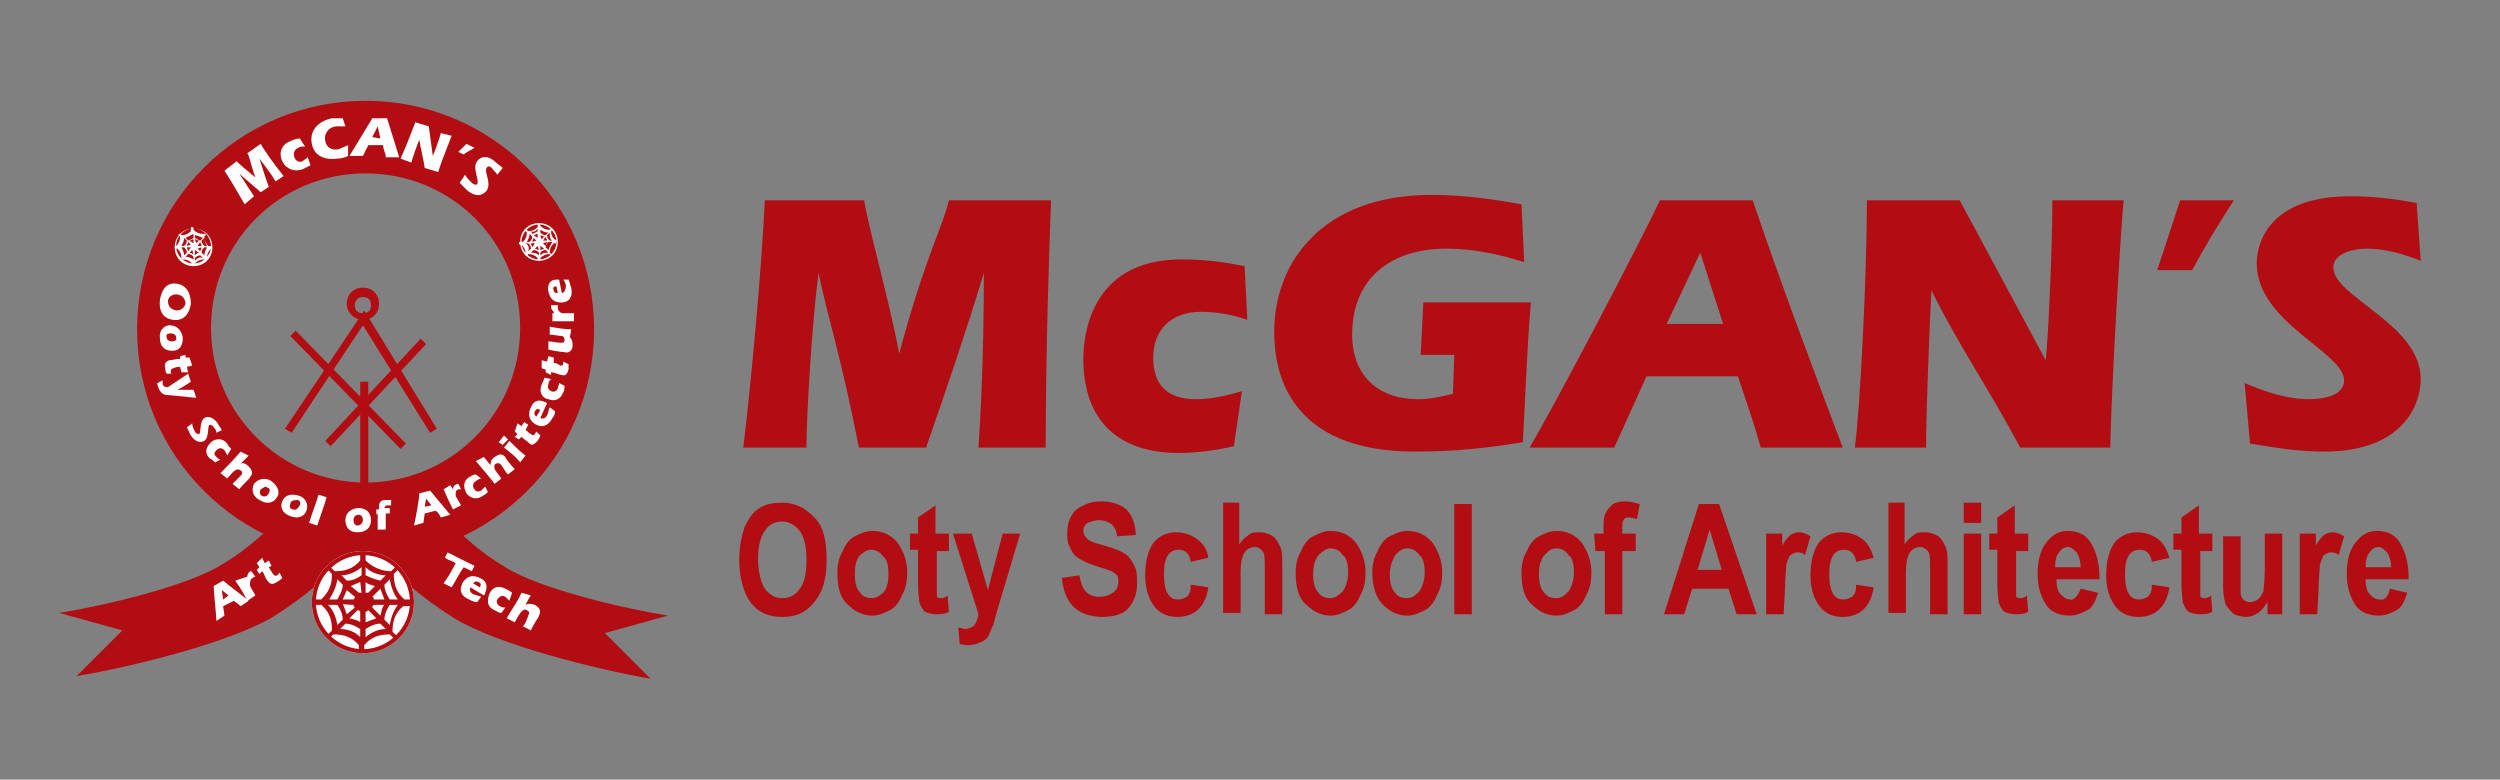 <?xml version="1.0" encoding="utf-8"?>
<!-- Generator: Adobe Illustrator 27.3.1, SVG Export Plug-In . SVG Version: 6.00 Build 0)  -->
<svg version="1.1" id="Layer_1" xmlns="http://www.w3.org/2000/svg" xmlns:xlink="http://www.w3.org/1999/xlink" x="0px" y="0px"
	 width="186px" height="58px" viewBox="0 0 186 58" style="enable-background:new 0 0 186 58;" xml:space="preserve">
<rect x="0" y="0" width="186" height="58" fill="#808080" stroke="none"/>
<style type="text/css">
	.st0{fill:#B20D12;}
	.st1{fill:#FFFFFF;}
</style>
<path class="st0" d="M55.3,33.3c0.6-4.9,1.4-13.8,1.6-18.4h7.4c0.2,1.6,1.9,7.6,2.6,11.4l0,0c2-7.4,3.2-9.3,3.7-11.4h7.6
	c-0.1,2.6-0.4,10.8-0.4,18.4h-5c0.1-1.6,0.4-6.2,0.4-13l0,0c-1.3,4.3-2.8,8.7-4.3,13h-5c-1.3-6.7-2.4-10-3-13l0,0
	C60.4,24.1,60,31,60,33.3H55.3z"/>
<path class="st0" d="M92.8,23.8c-1.1-0.4-2.3-0.6-3.5-0.6c-2.1,0-3.5,1.3-3.5,3.4s1.1,3.1,3.2,3.1c1.2,0,2.4-0.3,3.4-0.6l-0.6,4.1
	c-1.3,0.3-2.7,0.5-4.1,0.5c-4.5,0-7.1-2.4-7.1-7c0-1.5,0.4-7.4,7.3-7.4c1.8,0,3.2,0.2,4.7,0.5L92.8,23.8z"/>
<path class="st0" d="M108.2,26.4h-2.5l0.2-3.9h8c-0.3,3.5-0.4,6.9-0.6,10.4c-2.4,0.4-5,0.7-8,0.7c-9.5,0-10.5-6-10.5-8.9
	c0-5.2,3.6-10.2,11.7-10.2c2.3,0,4.5,0.3,6.7,0.7l0.2,4.3c-1.9-0.6-3.8-1-5.8-1c-4,0-7,2.1-7,6.4c0,3,1.9,4.8,4.9,4.8
	c0.9,0,1.8-0.2,2.6-0.4L108.2,26.4z"/>
<path class="st0" d="M122.5,28l-2.4,5.3h-6.3c1.9-3.2,8.2-15.2,9.7-18.4h6.9c2.1,6.2,4.4,12.3,6.7,18.4h-6.1
	c-0.5-1.8-1.1-3.5-1.7-5.3H122.5z M128.2,24.1l-1.7-5.3l-2.5,5.3C124.1,24.1,128.2,24.1,128.2,24.1z"/>
<path class="st0" d="M152.2,26.8L152.2,26.8c0.2-1.7,0.5-8.7,0.5-11.9h5.3c-0.2,1.9-0.9,13.6-1,18.4h-6.7c-2.1-4-4.7-7.8-6.6-11.7
	l0,0c-0.1,1.7-0.4,8.9-0.4,11.7h-5.3c0.4-2.9,0.9-13.1,0.9-18.4h6.9L152.2,26.8z"/>
<path class="st0" d="M162.2,14.9h4c-1.1,1.7-2.2,3.5-3.1,5.2h-2.6L162.2,14.9z"/>
<path class="st0" d="M180.1,19.4c-1.3-0.5-2.6-0.9-4-0.9c-0.9,0-2.5,0.3-2.5,1.4c0,2.2,6.5,4.2,6.5,8.3c0,1.9-1.3,5.4-7.2,5.4
	c-1.9,0-3.7-0.3-5.5-0.6l-0.4-4.5c1.4,0.6,3.1,1.2,4.8,1.2c0.9,0,2.6-0.2,2.6-1.4c0-2.1-6.5-4.3-6.5-8.7c0-1.3,0.7-5,7-5
	c1.7,0,3.3,0.2,4.9,0.5L180.1,19.4z"/>
<path class="st0" d="M55,41.6c0-1,0.2-1.8,0.4-2.4c0.3-0.6,0.6-1.1,1.1-1.4c0.5-0.3,1-0.4,1.7-0.4c1,0,1.7,0.4,2.4,1.1
	s0.9,1.8,0.9,3.2s-0.3,2.4-1,3.2c-0.6,0.7-1.3,1-2.3,1s-1.7-0.3-2.3-1C55.3,44.1,55,43,55,41.6z M56.4,41.6c0,0.9,0.2,1.7,0.5,2.2
	c0.4,0.5,0.8,0.7,1.3,0.7s1-0.2,1.3-0.7c0.4-0.5,0.5-1.2,0.5-2.2s-0.2-1.7-0.5-2.1c-0.3-0.4-0.8-0.7-1.3-0.7s-1,0.2-1.3,0.7
	C56.6,39.9,56.4,40.6,56.4,41.6z"/>
<path class="st0" d="M62.3,42.6c0-0.6,0.1-1.1,0.4-1.6c0.2-0.5,0.5-0.9,0.9-1.1s0.8-0.4,1.3-0.4c0.8,0,1.4,0.3,1.9,0.9
	c0.4,0.6,0.7,1.3,0.7,2.2c0,0.6-0.1,1.2-0.4,1.7c-0.2,0.5-0.5,0.9-0.9,1.1c-0.4,0.2-0.8,0.4-1.3,0.4c-0.7,0-1.3-0.3-1.8-0.8
	C62.5,44.5,62.3,43.7,62.3,42.6z M63.6,42.7c0,0.6,0.1,1.1,0.4,1.4c0.2,0.3,0.5,0.4,0.9,0.4c0.3,0,0.6-0.2,0.9-0.5
	c0.2-0.3,0.3-0.7,0.3-1.3s-0.1-1.1-0.4-1.3c-0.2-0.3-0.5-0.5-0.9-0.5c-0.3,0-0.6,0.2-0.9,0.5C63.7,41.7,63.6,42.1,63.6,42.7z"/>
<path class="st0" d="M70.6,39.7V41h-0.9v2.4c0,0.5,0,0.8,0,0.9c0,0.2,0.2,0.2,0.3,0.2c0.1,0,0.3,0,0.5-0.2l0.1,1.2
	c-0.3,0.2-0.6,0.2-1,0.2c-0.3,0-0.6-0.1-0.8-0.2c-0.2-0.2-0.3-0.4-0.4-0.7c0-0.2-0.1-0.6-0.1-1.3v-2.6h-0.6v-1.2h0.6v-1.2l1.3-0.9
	v2.1H70.6L70.6,39.7z"/>
<path class="st0" d="M70.9,39.7h1.4l1.2,4.2l1.1-4.2h1.3l-1.7,5.7l-0.3,1.1c-0.2,0.4-0.3,0.7-0.4,0.9c-0.2,0.2-0.3,0.3-0.6,0.4
	c-0.2,0.1-0.5,0.2-0.8,0.2c-0.2,0-0.5,0-0.7-0.1l-0.1-1.2c0.2,0,0.4,0.1,0.5,0.1c0.2,0,0.4-0.1,0.6-0.2c0.2-0.2,0.3-0.4,0.4-0.9
	L70.9,39.7z"/>
<path class="st0" d="M79,43l1.3-0.2c0.2,1.1,0.6,1.6,1.5,1.6c0.4,0,0.7-0.1,1-0.3s0.4-0.5,0.4-0.8c0-0.2,0-0.4-0.1-0.5
	s-0.2-0.2-0.4-0.3c-0.2-0.1-0.6-0.2-1.2-0.4s-1-0.4-1.3-0.6c-0.3-0.2-0.5-0.5-0.6-0.8c-0.2-0.3-0.2-0.7-0.2-1.1
	c0-0.4,0.1-0.9,0.3-1.2c0.2-0.4,0.5-0.6,0.9-0.8s0.8-0.3,1.3-0.3c0.8,0,1.4,0.2,1.9,0.6c0.4,0.4,0.7,1.1,0.7,1.9l-1.4,0.1
	c0-0.4-0.2-0.7-0.4-0.9c-0.3-0.2-0.6-0.3-0.9-0.3s-0.6,0.1-0.9,0.2c-0.2,0.2-0.3,0.3-0.3,0.6c0,0.2,0.1,0.4,0.3,0.6
	c0.2,0.2,0.6,0.3,1.3,0.5c0.7,0.2,1.2,0.4,1.5,0.6c0.3,0.2,0.5,0.5,0.7,0.9s0.2,0.8,0.2,1.3c0,0.7-0.2,1.3-0.6,1.8s-1.1,0.7-2.1,0.7
	C80.1,45.8,79.2,44.9,79,43z"/>
<path class="st0" d="M89.9,41.5l-1.3,0.3c-0.1-0.6-0.4-0.9-0.9-0.9c-0.3,0-0.6,0.1-0.8,0.4c-0.2,0.3-0.3,0.7-0.3,1.4
	s0.1,1.2,0.3,1.5c0.2,0.3,0.4,0.4,0.8,0.4c0.2,0,0.4-0.1,0.6-0.2c0.2-0.2,0.3-0.4,0.3-0.9l1.3,0.2c-0.2,1.4-1,2.2-2.3,2.2
	c-0.8,0-1.4-0.3-1.8-0.9c-0.4-0.6-0.6-1.3-0.6-2.2c0-1,0.2-1.8,0.6-2.4c0.4-0.5,1-0.8,1.7-0.8c0.6,0,1.1,0.2,1.4,0.4
	C89.5,40.4,89.8,40.8,89.9,41.5z"/>
<path class="st0" d="M92.2,37.5v3c0.2-0.3,0.4-0.5,0.7-0.7c0.2-0.2,0.5-0.2,0.8-0.2c0.4,0,0.7,0.1,1,0.3s0.4,0.5,0.6,0.9
	c0.1,0.3,0.1,0.7,0.1,1.4v3.5h-1.3v-3.2c0-0.7,0-1.2-0.1-1.4s-0.4-0.4-0.6-0.4c-0.3,0-0.6,0.1-0.8,0.4c-0.2,0.3-0.3,0.8-0.3,1.5v3
	h-1.3v-8.2h1.2V37.5z"/>
<path class="st0" d="M96.4,42.6c0-0.6,0.1-1.1,0.4-1.6c0.2-0.5,0.5-0.9,0.9-1.1c0.4-0.2,0.8-0.4,1.3-0.4c0.8,0,1.4,0.3,1.9,0.9
	c0.4,0.6,0.7,1.3,0.7,2.2c0,0.6-0.1,1.2-0.4,1.7c-0.2,0.5-0.5,0.9-0.9,1.1c-0.4,0.2-0.8,0.4-1.3,0.4c-0.7,0-1.3-0.3-1.8-0.8
	C96.6,44.5,96.4,43.7,96.4,42.6z M97.7,42.7c0,0.6,0.1,1.1,0.4,1.4c0.2,0.3,0.5,0.4,0.9,0.4c0.3,0,0.6-0.2,0.9-0.5
	c0.2-0.3,0.4-0.8,0.4-1.4c0-0.6-0.1-1.1-0.4-1.3c-0.2-0.3-0.5-0.5-0.9-0.5c-0.3,0-0.6,0.2-0.9,0.5C97.8,41.7,97.7,42.1,97.7,42.7z"
	/>
<path class="st0" d="M102.1,42.6c0-0.6,0.1-1.1,0.4-1.6c0.2-0.5,0.5-0.9,0.9-1.1c0.4-0.2,0.8-0.4,1.3-0.4c0.8,0,1.4,0.3,1.9,0.9
	c0.4,0.6,0.7,1.3,0.7,2.2c0,0.6-0.1,1.2-0.4,1.7c-0.2,0.5-0.5,0.9-0.9,1.1c-0.4,0.2-0.8,0.4-1.3,0.4c-0.7,0-1.3-0.3-1.8-0.8
	C102.4,44.5,102.1,43.7,102.1,42.6z M103.4,42.7c0,0.6,0.1,1.1,0.4,1.4c0.2,0.3,0.5,0.4,0.9,0.4s0.6-0.2,0.9-0.5
	c0.2-0.3,0.4-0.8,0.4-1.4c0-0.6-0.1-1.1-0.4-1.3c-0.2-0.3-0.5-0.5-0.9-0.5s-0.6,0.2-0.9,0.5C103.6,41.7,103.4,42.1,103.4,42.7z"/>
<path class="st0" d="M108.2,45.7v-8.2h1.3v8.2H108.2z"/>
<path class="st0" d="M113.2,42.6c0-0.6,0.1-1.1,0.4-1.6c0.2-0.5,0.5-0.9,0.9-1.1c0.4-0.2,0.8-0.4,1.3-0.4c0.8,0,1.4,0.3,1.9,0.9
	c0.4,0.6,0.7,1.3,0.7,2.2c0,0.6-0.1,1.2-0.4,1.7c-0.2,0.5-0.5,0.9-0.9,1.1c-0.4,0.2-0.8,0.4-1.3,0.4c-0.7,0-1.3-0.3-1.8-0.8
	C113.4,44.5,113.2,43.7,113.2,42.6z M114.5,42.7c0,0.6,0.1,1.1,0.4,1.4c0.2,0.3,0.5,0.4,0.9,0.4s0.6-0.2,0.9-0.5
	c0.2-0.3,0.4-0.8,0.4-1.4c0-0.6-0.1-1.1-0.4-1.3c-0.2-0.3-0.5-0.5-0.9-0.5s-0.6,0.2-0.9,0.5C114.6,41.7,114.5,42.1,114.5,42.7z"/>
<path class="st0" d="M118.6,39.7h0.7v-0.4c0-0.5,0-0.9,0.2-1.2c0.1-0.2,0.3-0.4,0.5-0.6c0.2-0.1,0.5-0.2,0.9-0.2s0.7,0.1,1.1,0.2
	l-0.2,1.1c-0.2,0-0.4-0.1-0.6-0.1s-0.3,0-0.4,0.2c-0.1,0.1-0.1,0.3-0.1,0.6v0.4h1V41h-1v4.7h-1.3V41h-0.7L118.6,39.7L118.6,39.7z"/>
<path class="st0" d="M130.7,45.7h-1.5l-0.6-1.9h-2.7l-0.6,1.9h-1.5l2.6-8.2h1.5L130.7,45.7z M128.1,42.4l-0.9-3l-0.9,3H128.1z"/>
<path class="st0" d="M132.7,45.7h-1.3v-6h1.2v0.9c0.2-0.4,0.4-0.6,0.6-0.8c0.2-0.1,0.4-0.2,0.6-0.2c0.3,0,0.6,0.1,0.9,0.3l-0.4,1.4
	c-0.2-0.2-0.4-0.2-0.6-0.2c-0.2,0-0.3,0.1-0.5,0.2c-0.1,0.1-0.2,0.4-0.3,0.7c0,0.4-0.1,1-0.1,1.9L132.7,45.7L132.7,45.7z"/>
<path class="st0" d="M139.4,41.5l-1.3,0.3c-0.1-0.6-0.4-0.9-0.9-0.9c-0.3,0-0.6,0.1-0.8,0.4c-0.2,0.3-0.3,0.7-0.3,1.4
	s0.1,1.2,0.3,1.5s0.4,0.4,0.8,0.4c0.2,0,0.4-0.1,0.6-0.2c0.2-0.2,0.3-0.4,0.3-0.9l1.3,0.2c-0.2,1.4-1,2.2-2.3,2.2
	c-0.8,0-1.4-0.3-1.8-0.9c-0.4-0.6-0.6-1.3-0.6-2.2c0-1,0.2-1.8,0.6-2.4c0.4-0.5,1-0.8,1.7-0.8c0.6,0,1.1,0.2,1.4,0.4
	C138.9,40.3,139.2,40.8,139.4,41.5z"/>
<path class="st0" d="M141.7,37.5v3c0.2-0.3,0.4-0.5,0.7-0.7c0.2-0.2,0.5-0.2,0.8-0.2c0.4,0,0.7,0.1,1,0.3s0.4,0.5,0.6,0.9
	c0.1,0.3,0.1,0.7,0.1,1.4v3.5h-1.3v-3.2c0-0.7,0-1.2-0.1-1.4s-0.4-0.4-0.6-0.4c-0.3,0-0.6,0.1-0.8,0.4c-0.2,0.3-0.3,0.8-0.3,1.5v3
	h-1.3v-8.2h1.2V37.5z"/>
<path class="st0" d="M146.1,38.9v-1.5h1.3v1.5H146.1z M146.1,45.7v-6h1.3v6H146.1z"/>
<path class="st0" d="M150.9,39.7V41h-0.9v2.4c0,0.5,0,0.8,0,0.9c0,0.2,0.2,0.2,0.3,0.2s0.3,0,0.5-0.2l0.1,1.2
	c-0.3,0.2-0.6,0.2-1,0.2c-0.3,0-0.6-0.1-0.8-0.2c-0.2-0.2-0.3-0.4-0.4-0.7c0-0.2-0.1-0.6-0.1-1.3v-2.6h-0.6v-1.2h0.6v-1.2l1.3-0.9
	v2.1H150.9L150.9,39.7z"/>
<path class="st0" d="M154.8,43.8l1.3,0.3c-0.2,0.6-0.4,1.1-0.8,1.3s-0.8,0.4-1.3,0.4c-0.7,0-1.3-0.2-1.7-0.7
	c-0.4-0.6-0.7-1.3-0.7-2.4c0-1,0.2-1.8,0.7-2.4c0.4-0.5,0.9-0.8,1.5-0.8c0.7,0,1.3,0.2,1.7,0.8s0.7,1.5,0.7,2.6v0.2h-3.2
	c0,0.5,0.1,0.9,0.3,1.1c0.2,0.2,0.4,0.4,0.7,0.4C154.2,44.7,154.6,44.4,154.8,43.8z M154.8,42.2c0-0.4-0.1-0.8-0.3-1.1
	c-0.2-0.2-0.4-0.4-0.6-0.4c-0.3,0-0.5,0.1-0.7,0.4c-0.2,0.2-0.3,0.6-0.3,1.1H154.8z"/>
<path class="st0" d="M161.4,41.5l-1.3,0.3c-0.1-0.6-0.4-0.9-0.9-0.9c-0.3,0-0.6,0.1-0.8,0.4c-0.2,0.3-0.3,0.7-0.3,1.4
	s0.1,1.2,0.3,1.5s0.4,0.4,0.8,0.4c0.2,0,0.4-0.1,0.6-0.2c0.2-0.2,0.3-0.4,0.3-0.9l1.3,0.2c-0.2,1.4-1,2.2-2.3,2.2
	c-0.8,0-1.4-0.3-1.8-0.9c-0.4-0.6-0.6-1.3-0.6-2.2c0-1,0.2-1.8,0.6-2.4c0.4-0.5,1-0.8,1.7-0.8c0.6,0,1.1,0.2,1.4,0.4
	C160.9,40.3,161.2,40.8,161.4,41.5z"/>
<path class="st0" d="M164.6,39.7V41h-0.9v2.4c0,0.5,0,0.8,0,0.9c0,0.2,0.2,0.2,0.3,0.2s0.3,0,0.5-0.2l0.1,1.2
	c-0.3,0.2-0.6,0.2-1,0.2c-0.3,0-0.6-0.1-0.8-0.2c-0.2-0.2-0.3-0.4-0.4-0.7c0-0.2-0.1-0.6-0.1-1.3v-2.6h-0.6v-1.2h0.6v-1.2l1.3-0.9
	v2.1H164.6L164.6,39.7z"/>
<path class="st0" d="M168.7,45.7v-0.9c-0.2,0.3-0.4,0.6-0.7,0.8s-0.6,0.3-0.9,0.3c-0.3,0-0.6-0.1-0.9-0.2c-0.2-0.2-0.4-0.4-0.6-0.7
	c-0.1-0.3-0.2-0.8-0.2-1.3v-3.8h1.3v2.7c0,0.8,0,1.3,0,1.5s0.1,0.4,0.2,0.5c0.1,0.1,0.3,0.2,0.5,0.2s0.4-0.1,0.6-0.2
	c0.2-0.2,0.3-0.4,0.4-0.6c0-0.2,0.1-0.8,0.1-1.6v-2.7h1.3v6C169.9,45.7,168.7,45.7,168.7,45.7z"/>
<path class="st0" d="M172.4,45.7h-1.3v-6h1.2v0.9c0.2-0.4,0.4-0.6,0.6-0.8c0.2-0.1,0.4-0.2,0.6-0.2c0.3,0,0.6,0.1,0.9,0.3l-0.4,1.4
	c-0.2-0.2-0.4-0.2-0.6-0.2c-0.2,0-0.3,0.1-0.5,0.2c-0.1,0.1-0.2,0.4-0.3,0.7c0,0.4-0.1,1-0.1,1.9L172.4,45.7L172.4,45.7z"/>
<path class="st0" d="M177.8,43.8l1.3,0.3c-0.2,0.6-0.4,1.1-0.8,1.3s-0.8,0.4-1.3,0.4c-0.7,0-1.3-0.2-1.7-0.7
	c-0.4-0.6-0.7-1.3-0.7-2.4c0-1,0.2-1.8,0.7-2.4c0.4-0.5,0.9-0.8,1.5-0.8c0.7,0,1.3,0.2,1.7,0.8s0.7,1.5,0.7,2.6v0.2h-3.2
	c0,0.5,0.1,0.9,0.3,1.1c0.2,0.2,0.4,0.4,0.7,0.4C177.4,44.7,177.7,44.4,177.8,43.8z M177.9,42.2c0-0.4-0.1-0.8-0.3-1.1
	c-0.2-0.2-0.4-0.4-0.6-0.4c-0.3,0-0.5,0.1-0.7,0.4c-0.2,0.2-0.3,0.6-0.3,1.1H177.9z"/>
<g>
	<rect x="26.8" y="28.4" class="st0" width="0.6" height="9.7"/>
	<polygon class="st0" points="24.6,33.2 24.2,32.8 31.3,25.2 31.7,25.6 	"/>
	<polygon class="st0" points="29.8,33.4 21.6,25 22,24.6 30.2,33 	"/>
	<path class="st0" d="M27,23.8c-0.6,0-1.2-0.5-1.2-1.2s0.5-1.2,1.2-1.2s1.2,0.5,1.2,1.2S27.7,23.8,27,23.8z M27,22.1
		c-0.3,0-0.6,0.2-0.6,0.6s0.2,0.6,0.6,0.6c0.4,0,0.6-0.2,0.6-0.6S27.4,22.1,27,22.1z"/>
	<polygon class="st0" points="21.7,32.2 21.2,31.9 27.1,23.1 32.5,31.9 32,32.2 27,24.2 	"/>
</g>
<path class="st0" d="M5.7,50.3l3.4-3.4l-4.7-1.3c3.2-0.5,9.6-2,12.1-3.6c1.9-1.1,3.5-2.6,4.9-4.1l5.1,2.7c-1.7,2-3.8,3.8-6.2,5.3
	C17.1,47.8,9.9,49.6,5.7,50.3z"/>
<path class="st0" d="M48.4,50.5L45,47.1l4.7-1.3c-3.2-0.5-9.6-2-12.1-3.6c-1.9-1.1-3.5-2.6-4.9-4.1l-5.1,2.6c1.7,2,3.8,3.8,6.2,5.3
	C37.1,48,44.4,49.8,48.4,50.5z"/>
<path class="st0" d="M27.2,7.5c-9.4,0-17,7.6-17,17s7.6,17,17,17s17-7.6,17-17S36.6,7.5,27.2,7.5z M27.2,35.9
	c-6.3,0-11.5-5.1-11.5-11.5s5.1-11.5,11.5-11.5S38.7,18,38.7,24.4S33.5,35.9,27.2,35.9z"/>
<g>
	<path class="st1" d="M18.2,15.2c-0.4-0.7-1.1-1.9-1.5-2.5l0.9-0.7c0.2,0.2,0.9,0.8,1.4,1.2l0,0c-0.4-1.1-0.4-1.5-0.6-1.8l1-0.7
		c0.2,0.4,0.9,1.4,1.7,2.4l-0.6,0.4c-0.1-0.2-0.5-0.8-1.2-1.7l0,0c0.2,0.6,0.4,1.3,0.7,2.1l-0.6,0.4c-0.8-0.7-1.3-1.1-1.6-1.4l0,0
		c0.3,0.5,0.9,1.4,1.1,1.7L18.2,15.2z"/>
	<path class="st1" d="M22.7,10.9c-0.2,0-0.4,0-0.5,0.1c-0.3,0.1-0.4,0.4-0.3,0.7c0.1,0.3,0.4,0.4,0.6,0.3c0.1-0.1,0.3-0.2,0.4-0.3
		l0.2,0.6c-0.2,0.1-0.4,0.2-0.6,0.3c-0.6,0.2-1.2,0-1.5-0.6c-0.1-0.2-0.4-1.1,0.6-1.5c0.2-0.1,0.5-0.2,0.7-0.2L22.7,10.9z"/>
	<path class="st1" d="M25.9,11.6c-0.2,0.1-0.5,0.2-0.8,0.2c-0.6,0.1-1.7,0-1.9-1.1c-0.2-1,0.5-1.7,1.5-1.9c0.2,0,0.5,0,0.8,0
		l0.2,0.6c-0.2,0-0.4,0-0.7,0c-0.7,0.1-0.9,0.7-0.8,1.1c0.1,0.5,0.5,0.7,1,0.6c0.2-0.1,0.5-0.2,0.7-0.3
		C25.9,10.8,25.9,11.6,25.9,11.6z"/>
	<path class="st1" d="M27.4,10.8L27,11.6h-1c0.3-0.5,1.4-2.3,1.7-2.8h1.1c0.3,1,0.6,1.9,0.9,2.9h-1c0-0.3-0.2-0.6-0.2-0.9H27.4z
		 M28.3,10.3l-0.2-0.9l-0.4,0.8L28.3,10.3z"/>
	<path class="st1" d="M32.2,11.6L32.2,11.6c0.1-0.2,0.5-1.3,0.6-1.7l0.8,0.2c-0.1,0.3-0.8,2-1,2.7l-1-0.3c-0.1-0.7-0.3-1.4-0.4-2.1
		l0,0c-0.1,0.2-0.5,1.3-0.6,1.7l-0.8-0.3c0.2-0.4,0.8-1.9,1.1-2.7l1,0.3L32.2,11.6z"/>
	<path class="st1" d="M34.7,10.7l0.6,0.3c-0.3,0.2-0.6,0.3-0.8,0.5l-0.4-0.2L34.7,10.7z"/>
	<path class="st1" d="M37,13c-0.1-0.2-0.3-0.3-0.4-0.5c-0.1-0.1-0.3-0.2-0.4,0c-0.2,0.3,0.4,1.1,0,1.7c-0.2,0.2-0.6,0.6-1.4,0
		c-0.2-0.2-0.4-0.4-0.6-0.6l0.4-0.6c0.1,0.2,0.3,0.4,0.5,0.6c0.1,0.1,0.3,0.2,0.4,0.1c0.2-0.3-0.4-1.2,0-1.7c0.1-0.2,0.6-0.6,1.3,0
		c0.2,0.2,0.4,0.3,0.6,0.5L37,13z"/>
</g>
<g>
	<path class="st1" d="M12.9,23.8c-0.8-0.1-1.1-0.7-1-1.5c0.1-0.6,0.4-1.3,1.2-1.2c0.9,0.1,1.1,0.9,1.1,1.5
		C14.1,23.3,13.7,23.9,12.9,23.8z M13.1,21.9c-0.3,0-0.6,0.2-0.6,0.5c0,0.4,0.2,0.6,0.6,0.7c0.4,0,0.6-0.2,0.7-0.5
		C13.8,22.2,13.5,21.9,13.1,21.9z"/>
	<path class="st1" d="M12.8,26.1c-0.6,0-0.9-0.4-0.9-0.9c-0.1-0.8,0.5-1,0.7-1c0.6,0,0.9,0.4,1,0.9C13.6,25.7,13.4,26.1,12.8,26.1z
		 M12.7,24.8c-0.2,0-0.4,0.1-0.3,0.3c0,0.2,0.2,0.3,0.4,0.3s0.4-0.1,0.3-0.3C13.1,24.9,12.9,24.8,12.7,24.8z"/>
	<path class="st1" d="M13.4,27.3c-0.2,0-0.3,0-0.5,0.1c-0.1,0-0.2,0.1-0.2,0.2s0,0.2,0.1,0.2h-0.4c-0.1-0.1-0.1-0.3-0.1-0.4
		c-0.1-0.3,0-0.5,0.3-0.6c0.2,0,0.5-0.1,0.8-0.1v-0.2l0.4-0.1v0.2h0.3l0.2,0.6l-0.4,0.1l0.1,0.4l-0.5,0L13.4,27.3z"/>
	<path class="st1" d="M14,27.8l0.2,0.6c-0.3,0.2-0.6,0.4-1,0.6l0,0c0.4,0,0.8,0,1.2,0l0.2,0.6l-2-0.2c-0.4,0-0.6-0.1-0.8-0.5
		c0-0.1-0.1-0.2-0.1-0.4l0.4-0.2c0,0.1,0,0.2,0,0.3c0.1,0.2,0.2,0.2,0.4,0.2L14,27.8z"/>
	<path class="st1" d="M16.1,32.2c0-0.2-0.1-0.3-0.2-0.4c0-0.1-0.2-0.2-0.3-0.2c-0.2,0.1,0,0.9-0.4,1.2c-0.2,0.1-0.6,0.2-1-0.4
		c-0.1-0.2-0.2-0.4-0.3-0.6l0.4-0.3c0,0.2,0.1,0.4,0.2,0.6c0,0.1,0.2,0.2,0.3,0.2c0.2-0.1,0-0.9,0.4-1.2c0.1-0.1,0.6-0.2,1,0.4
		c0.1,0.2,0.2,0.3,0.3,0.5L16.1,32.2z"/>
	<path class="st1" d="M16.9,33.9c0-0.1-0.1-0.2-0.2-0.4c-0.2-0.2-0.4-0.2-0.6,0s-0.2,0.3,0,0.5c0.1,0.1,0.2,0.2,0.3,0.2L16,34.4
		c-0.1-0.1-0.2-0.2-0.4-0.3c-0.4-0.4-0.3-0.8,0.1-1.2c0.1-0.1,0.7-0.5,1.2,0.1c0.1,0.2,0.2,0.3,0.3,0.4L16.9,33.9z"/>
	<path class="st1" d="M18.5,33.9c-0.1,0.1-0.4,0.4-0.6,0.6l0,0c0.2-0.1,0.4,0,0.6,0.2s0.4,0.5,0.1,0.8c0,0.1-0.5,0.5-0.8,0.9
		L17.3,36c0.2-0.2,0.4-0.4,0.6-0.6c0.1-0.1,0.2-0.3,0-0.4c-0.1-0.1-0.3-0.1-0.4,0c-0.2,0.1-0.4,0.4-0.6,0.6l-0.5-0.4
		c0.3-0.3,1-1,1.5-1.6L18.5,33.9z"/>
	<path class="st1" d="M20.6,37c-0.3,0.5-0.8,0.5-1.3,0.2c-0.7-0.4-0.5-1-0.4-1.2c0.3-0.4,0.9-0.5,1.3-0.2
		C20.6,36.1,20.9,36.6,20.6,37z M19.4,36.4c-0.1,0.2-0.1,0.4,0.1,0.5s0.4,0,0.5-0.2c0.1-0.2,0.1-0.4-0.1-0.4
		C19.8,36.1,19.6,36.3,19.4,36.4z"/>
	<path class="st1" d="M22.8,38c-0.2,0.5-0.7,0.6-1.2,0.4c-0.8-0.3-0.7-0.9-0.6-1.1c0.2-0.5,0.7-0.6,1.3-0.4C22.6,37,23,37.4,22.8,38
		z M21.6,37.5c-0.1,0.2,0,0.4,0.2,0.4c0.2,0.1,0.4-0.1,0.5-0.3c0.1-0.2,0-0.4-0.2-0.4C21.8,37.2,21.6,37.3,21.6,37.5z"/>
	<path class="st1" d="M24.3,37c-0.1,0.4-0.5,1.5-0.7,2.1L23,38.9c0.2-0.7,0.5-1.4,0.7-2.1L24.3,37z"/>
	<path class="st1" d="M27.6,38.7c0,0.6-0.4,0.9-1,0.9c-0.8,0-0.9-0.6-0.9-0.9c0-0.6,0.5-0.9,1-0.9S27.6,38.1,27.6,38.7z M26.3,38.7
		c0,0.2,0.1,0.4,0.3,0.4s0.4-0.2,0.4-0.4s-0.1-0.4-0.3-0.4C26.4,38.3,26.3,38.5,26.3,38.7z"/>
	<path class="st1" d="M28,38.3v-0.4h0.2v-0.2c0-0.3,0.1-0.5,0.5-0.5c0.2,0,0.3,0,0.4,0v0.4c-0.1,0-0.2,0-0.3,0
		c-0.1,0-0.2,0.1-0.2,0.2H29v0.4h-0.3c0,0.4,0,0.8,0,1.2h-0.6c0-0.4,0-0.8,0-1.2L28,38.3z"/>
	<path class="st1" d="M31.6,38.2l-0.1,0.7l-0.7,0.2c0.1-0.4,0.4-2,0.4-2.4l0.8-0.2c0.5,0.6,1,1.2,1.5,1.8l-0.7,0.2
		c-0.1-0.2-0.2-0.4-0.4-0.5L31.6,38.2z M32.1,37.6l-0.4-0.5l-0.1,0.6L32.1,37.6z"/>
	<path class="st1" d="M33.7,36.4L33.7,36.4c0-0.2,0.1-0.3,0.3-0.4h0.1l0.2,0.4c0,0-0.1,0-0.2,0c-0.2,0.1-0.2,0.2-0.2,0.4
		s0.2,0.4,0.4,0.8l-0.6,0.3c-0.2-0.4-0.4-0.8-0.7-1.5l0.5-0.3L33.7,36.4z"/>
	<path class="st1" d="M35.8,35.6c-0.1,0-0.3,0.1-0.4,0.2c-0.2,0.1-0.3,0.4-0.1,0.6c0.1,0.2,0.3,0.2,0.5,0.1c0.1-0.1,0.2-0.2,0.3-0.3
		l0.2,0.4c-0.1,0.1-0.2,0.2-0.4,0.3c-0.4,0.3-0.9,0.2-1.2-0.2c-0.1-0.2-0.4-0.8,0.2-1.2c0.2-0.1,0.3-0.2,0.5-0.2L35.8,35.6z"/>
	<path class="st1" d="M36,34c0.1,0.1,0.3,0.4,0.5,0.6l0,0c0-0.2,0-0.4,0.3-0.6s0.5-0.3,0.8,0c0,0.1,0.4,0.6,0.7,0.9l-0.5,0.4
		c-0.2-0.2-0.3-0.4-0.5-0.7c-0.1-0.1-0.2-0.2-0.4-0.1s-0.1,0.3-0.1,0.4c0.1,0.2,0.3,0.4,0.5,0.7L36.8,36c-0.2-0.3-0.9-1.1-1.4-1.7
		L36,34z"/>
	<path class="st1" d="M37.4,33.1l-0.3-0.2l0.4-0.5l0.3,0.3L37.4,33.1z M38.7,34.4c-0.3-0.4-0.7-0.7-1.2-1.1l0.4-0.5
		c0.4,0.4,0.8,0.8,1.2,1.1L38.7,34.4z"/>
	<path class="st1" d="M39.1,32c0.2,0.1,0.2,0.2,0.4,0.3c0.1,0.1,0.2,0.1,0.3,0c0-0.1,0.1-0.1,0.1-0.2l0.3,0.3c0,0.1-0.1,0.2-0.2,0.4
		c-0.2,0.2-0.4,0.4-0.6,0.2c-0.2-0.2-0.4-0.3-0.6-0.5l-0.2,0.2l-0.3-0.2l0.2-0.2l-0.2-0.2l0.2-0.6l0.3,0.2l0.2-0.3l0.3,0.2L39.1,32z
		"/>
	<path class="st1" d="M40.2,31.1c0.2,0.1,0.4,0,0.5-0.2s0.1-0.4,0.2-0.6l0.4,0.3c0,0.2-0.1,0.4-0.2,0.5c-0.2,0.4-0.6,0.8-1.2,0.5
		c-0.2-0.1-0.8-0.5-0.4-1.3c0.2-0.5,0.6-0.6,1-0.4c0.1,0,0.2,0.1,0.2,0.1L40.2,31.1z M40.2,30.5c-0.2-0.1-0.3-0.1-0.4,0.1
		c-0.1,0.2,0,0.3,0.1,0.4L40.2,30.5z"/>
	<path class="st1" d="M41,28.2c-0.1,0.1-0.2,0.2-0.2,0.4c-0.1,0.2,0,0.4,0.2,0.5s0.4,0,0.5-0.2c0-0.1,0.1-0.3,0.1-0.4l0.4,0.2
		c0,0.2,0,0.3-0.1,0.5c-0.2,0.5-0.6,0.7-1.1,0.5c-0.2,0-0.8-0.3-0.5-1.1c0.1-0.2,0.2-0.4,0.2-0.5L41,28.2z"/>
	<path class="st1" d="M41.2,27c0.2,0,0.3,0.1,0.5,0.2c0.1,0,0.2,0,0.2-0.1s0-0.2,0-0.2l0.4,0.2c0,0.2,0,0.3,0,0.4
		c-0.1,0.3-0.2,0.5-0.5,0.4c-0.2,0-0.5-0.2-0.8-0.2v0.2l-0.4-0.2v-0.2l-0.3-0.1v-0.6l0.4,0.1l0.1-0.4l0.4,0.1L41.2,27z"/>
	<path class="st1" d="M42.4,25.1L42.4,25.1c0.2,0.2,0.2,0.4,0.2,0.6c0,0.4-0.3,0.6-0.6,0.5c-0.1,0-0.9-0.1-1.2-0.2v-0.6
		c0.3,0,0.6,0.1,0.9,0.1c0.2,0,0.3,0,0.3-0.2S41.9,25,41.8,25c-0.2,0-0.6-0.1-0.9-0.1v-0.6c0.5,0.1,1.1,0.2,1.6,0.2L42.4,25.1
		L42.4,25.1z"/>
	<path class="st1" d="M41.2,23.2L41.2,23.2C41.1,23.1,41,23,41,22.8v-0.1h0.5c0,0,0,0.1,0,0.2c0,0.2,0.1,0.3,0.3,0.4
		c0.2,0,0.4,0,0.9,0v0.6c-0.4,0-0.9,0-1.6,0v-0.6h0.1V23.2z"/>
	<path class="st1" d="M41.8,21.8c0.2,0,0.3-0.3,0.3-0.5s-0.1-0.4-0.2-0.5h0.4c0.1,0.2,0.1,0.4,0.2,0.6c0.1,0.5,0,1-0.6,1.1
		c-0.2,0-0.9,0.1-1.1-0.8c-0.1-0.5,0.1-0.9,0.6-0.9c0.1,0,0.2,0,0.2,0L41.8,21.8z M41.4,21.3c-0.2,0-0.3,0.1-0.2,0.3
		c0,0.2,0.2,0.2,0.3,0.2L41.4,21.3z"/>
</g>
<g>
	<path class="st1" d="M16.6,45.1l0.1,0.7l-0.6,0.4c0-0.4-0.2-2.1-0.2-2.6l0.7-0.4c0.6,0.5,1.3,1,1.9,1.5l-0.6,0.4
		c-0.2-0.2-0.4-0.3-0.5-0.4L16.6,45.1z M17,44.3l-0.5-0.4l0.1,0.7L17,44.3z"/>
	<path class="st1" d="M18.4,42.9L18.4,42.9c0-0.2,0.1-0.3,0.2-0.4h0.1l0.3,0.4c0,0-0.1,0-0.2,0.1c-0.2,0.1-0.2,0.3-0.2,0.5
		s0.2,0.4,0.4,0.8l-0.6,0.4c-0.2-0.4-0.4-0.8-0.9-1.5L18.4,42.9L18.4,42.9z"/>
	<path class="st1" d="M20,42.2c0.1,0.2,0.2,0.3,0.3,0.5c0.1,0.1,0.2,0.2,0.3,0.1c0.1,0,0.1-0.1,0.2-0.2L21,43
		c-0.1,0.1-0.2,0.2-0.4,0.3c-0.3,0.2-0.5,0.2-0.7-0.1c-0.2-0.2-0.2-0.5-0.4-0.7l-0.2,0.2l-0.2-0.3l0.2-0.2l-0.2-0.3l0.4-0.4l0.2,0.4
		l0.3-0.2l0.2,0.4L20,42.2z"/>
</g>
<g>
	<path class="st1" d="M35.3,42.1l-0.2,0.4c0,0-0.4-0.2-0.6-0.3c-0.3,0.4-0.7,1.2-0.9,1.5L33,43.4c0.3-0.4,0.6-0.9,0.9-1.5
		c-0.3-0.2-0.5-0.2-0.8-0.4l0.2-0.4L35.3,42.1z"/>
	<path class="st1" d="M35,43.7c-0.1,0.2,0,0.4,0.2,0.5s0.4,0.1,0.6,0.2l-0.3,0.4c-0.2,0-0.4-0.1-0.6-0.2c-0.5-0.2-0.8-0.6-0.5-1.2
		c0.1-0.2,0.5-0.8,1.3-0.4c0.5,0.2,0.6,0.6,0.4,1.1c0,0,0,0.1-0.1,0.2L35,43.7z M35.7,43.7c0.1-0.2,0.1-0.3-0.1-0.4
		c-0.2-0.1-0.3,0-0.4,0.1L35.7,43.7z"/>
	<path class="st1" d="M37.9,44.7c-0.1-0.1-0.2-0.2-0.3-0.3c-0.2-0.1-0.4-0.1-0.6,0.2c-0.1,0.2,0,0.4,0.2,0.5
		c0.1,0.1,0.3,0.1,0.4,0.1l-0.3,0.4c-0.2,0-0.3-0.1-0.5-0.2c-0.5-0.2-0.6-0.6-0.4-1.2c0.1-0.2,0.4-0.8,1.2-0.4
		c0.2,0.1,0.4,0.2,0.5,0.3L37.9,44.7z"/>
	<path class="st1" d="M39.5,44.3c-0.1,0.1-0.3,0.5-0.4,0.7l0,0c0.2-0.1,0.4-0.1,0.7,0c0.3,0.2,0.5,0.4,0.3,0.8
		c0,0.1-0.4,0.6-0.6,1.1l-0.6-0.3c0.2-0.2,0.3-0.5,0.4-0.8c0.1-0.2,0.1-0.3-0.1-0.4c-0.2-0.1-0.3,0-0.4,0.1
		c-0.1,0.1-0.3,0.4-0.5,0.8L37.7,46c0.2-0.4,0.8-1.2,1.1-1.9L39.5,44.3z"/>
</g>
<circle class="st1" cx="27" cy="44.8" r="3.8"/>
<g>
	<g>
		<path class="st0" d="M30.5,44.6h-0.4c-0.6-0.5-0.8-1.1-0.8-1.9l0.3-0.3c0.1-0.1,0.1-0.2,0-0.2c-0.1-0.1-0.2-0.1-0.2,0l-0.3,0.3
			c-0.7,0-1.4-0.3-1.9-0.8v-0.4c0-0.1-0.1-0.2-0.2-0.2c-0.1,0-0.2,0.1-0.2,0.2v0.4c-0.5,0.6-1.1,0.8-1.9,0.8l-0.3-0.3
			c-0.1-0.1-0.2-0.1-0.2,0c-0.1,0.1-0.1,0.2,0,0.2l0.3,0.3c0,0.8-0.2,1.3-0.8,1.9h-0.4c-0.1,0-0.2,0.1-0.2,0.2s0.1,0.2,0.2,0.2h0.4
			c0.6,0.5,0.8,1.1,0.8,1.9l-0.3,0.3c-0.1,0.1-0.1,0.2,0,0.2c0.1,0.1,0.2,0.1,0.2,0l0.2-0.2c0.8,0,1.4,0.2,1.9,0.8v0.4
			c0,0.1,0.1,0.2,0.2,0.2c0.1,0,0.2-0.1,0.2-0.2V48c0.5-0.6,1.1-0.8,1.9-0.8l0.2,0.2c0.1,0.1,0.2,0.1,0.2,0c0.1-0.1,0.1-0.2,0-0.2
			L29.2,47c0-0.8,0.2-1.4,0.8-1.9h0.4c0.1,0,0.2-0.1,0.2-0.2S30.7,44.6,30.5,44.6z M29.6,44.6H29c-0.2-0.3-0.4-0.7-0.4-1.1l0.4-0.4
			C29.1,43.7,29.3,44.2,29.6,44.6z M27.4,44.1L27.4,44.1c-0.1,0-0.1,0-0.2,0v-0.8c0.2,0.2,0.4,0.2,0.7,0.3L27.4,44.1z M26.9,44.1
			c-0.1,0-0.1,0-0.2,0l-0.6-0.5c0.2-0.1,0.5-0.2,0.7-0.3L26.9,44.1L26.9,44.1z M26.4,44.4c0,0.1,0,0.1-0.1,0.2h-0.8
			c0.1-0.2,0.2-0.5,0.3-0.7L26.4,44.4z M26.3,45c0,0.1,0,0.1,0.1,0.2l-0.6,0.5c-0.1-0.3-0.2-0.5-0.3-0.8C25.5,45,26.3,45,26.3,45z
			 M26.6,45.4c0.1,0,0.1,0,0.2,0.1v0.8c-0.2-0.2-0.5-0.2-0.8-0.3L26.6,45.4z M27.2,45.5c0.1,0,0.1,0,0.2-0.1L28,46
			c-0.3,0.1-0.5,0.2-0.8,0.3C27.2,46.3,27.2,45.5,27.2,45.5z M27.7,45.2c0-0.1,0-0.1,0.1-0.2h0.8c-0.2,0.2-0.2,0.5-0.3,0.8
			L27.7,45.2z M27.8,44.6c0-0.1,0-0.2-0.1-0.2l0.6-0.6c0.1,0.3,0.2,0.5,0.3,0.8H27.8z M28.7,42.8l-0.4,0.4c-0.4-0.1-0.7-0.2-1.1-0.4
			v-0.6C27.6,42.6,28.2,42.8,28.7,42.8z M26.9,42.2v0.6c-0.3,0.2-0.6,0.4-1.1,0.4l-0.4-0.4C25.9,42.8,26.4,42.6,26.9,42.2z
			 M25.1,43.1l0.4,0.4c0,0.4-0.2,0.7-0.4,1.1h-0.6C24.8,44.1,25,43.7,25.1,43.1z M24.4,45h0.7c0.2,0.3,0.4,0.7,0.4,1.1l-0.4,0.4
			C25,45.9,24.8,45.4,24.4,45z M25.3,46.8l0.4-0.4c0.4,0,0.8,0.2,1.1,0.4v0.6C26.4,47,25.9,46.8,25.3,46.8z M27.2,47.4v-0.6
			c0.3-0.2,0.7-0.4,1.1-0.4l0.4,0.4C28.2,46.8,27.7,47,27.2,47.4z M29,46.5l-0.4-0.4c0-0.4,0.2-0.8,0.4-1.1h0.6
			C29.3,45.4,29.1,45.9,29,46.5z"/>
		<path class="st0" d="M27,48.6c-2.1,0-3.8-1.7-3.8-3.8S24.9,41,27,41s3.8,1.7,3.8,3.8S29.1,48.6,27,48.6z M27,41.3
			c-1.9,0-3.5,1.6-3.5,3.5s1.6,3.5,3.5,3.5c1.9,0,3.5-1.6,3.5-3.5S29,41.3,27,41.3z"/>
	</g>
</g>
<g>
	<g>
		<g>
			<path class="st1" d="M41.4,17.9L41.4,17.9c-0.3-0.2-0.4-0.4-0.4-0.7l0.1-0.1V17H41l-0.1,0.1c-0.3,0-0.5-0.1-0.7-0.3v-0.1
				c0,0,0-0.1-0.1-0.1s-0.1,0-0.1,0.1v0.2c-0.2,0.2-0.4,0.3-0.7,0.3l-0.1-0.1h-0.1v0.1l0.1,0.1c0,0.3-0.1,0.5-0.3,0.7h-0.2
				c0,0-0.1,0-0.1,0.1c0,0,0,0.1,0.1,0.1h0.1c0.2,0.2,0.3,0.4,0.3,0.7l0,0V19h0.1l0.1-0.1c0.3,0,0.5,0.1,0.7,0.3v0.1
				c0,0,0,0.1,0.1,0.1s0.1,0,0.1-0.1v-0.1c0.2-0.2,0.4-0.3,0.7-0.3l0.1,0.1H41v-0.1l-0.1-0.1c0-0.3,0.1-0.5,0.3-0.7h0.1
				C41.4,18.1,41.4,18.1,41.4,17.9C41.5,18,41.5,17.9,41.4,17.9z M41.1,17.9h-0.2c-0.1-0.1-0.2-0.2-0.2-0.4l0.2-0.2
				C40.9,17.6,40.9,17.8,41.1,17.9z M40.3,17.8C40.2,17.8,40.2,17.8,40.3,17.8C40.2,17.8,40.2,17.7,40.3,17.8l-0.1-0.3
				c0.1,0,0.2,0.1,0.3,0.1L40.3,17.8z M40,17.7L40,17.7l-0.3-0.2c0.1,0,0.2-0.1,0.3-0.1C40,17.5,40,17.7,40,17.7z M39.9,17.9
				L39.9,17.9L39.6,18c0-0.1,0.1-0.2,0.1-0.3L39.9,17.9z M39.8,18.1C39.8,18.1,39.9,18.1,39.8,18.1l-0.2,0.3c0-0.1-0.1-0.2-0.1-0.3
				H39.8z M40,18.3L40,18.3l0.1,0.3c-0.1,0-0.2-0.1-0.3-0.1L40,18.3z M40.2,18.3C40.2,18.3,40.2,18.2,40.2,18.3l0.3,0.2
				c-0.1,0-0.2,0.1-0.3,0.1C40.2,18.6,40.2,18.3,40.2,18.3z M40.4,18.1L40.4,18.1l0.3-0.1c0,0.1-0.1,0.2-0.1,0.3L40.4,18.1z
				 M40.4,17.9L40.4,17.9l0.2-0.3c0,0.1,0.1,0.2,0.1,0.3H40.4z M40.8,17.3l-0.2,0.2c-0.2,0-0.3-0.1-0.4-0.2v-0.2
				C40.4,17.2,40.5,17.3,40.8,17.3z M40,17v0.2c-0.1,0.1-0.2,0.1-0.4,0.2l-0.1-0.2C39.7,17.3,39.9,17.2,40,17z M39.4,17.4l0.2,0.2
				c0,0.2-0.1,0.3-0.2,0.4h-0.2C39.3,17.8,39.4,17.6,39.4,17.4z M39.1,18.1h0.2c0.1,0.1,0.2,0.2,0.2,0.4l-0.2,0.2
				C39.4,18.4,39.3,18.2,39.1,18.1z M39.5,18.8l0.2-0.2c0.2,0,0.3,0.1,0.4,0.2V19C39.9,18.8,39.7,18.8,39.5,18.8z M40.2,19v-0.2
				c0.1-0.1,0.2-0.2,0.4-0.2l0.2,0.2C40.5,18.8,40.4,18.8,40.2,19z M40.8,18.6l-0.2-0.2c0-0.2,0.1-0.3,0.2-0.4h0.3
				C40.9,18.3,40.9,18.4,40.8,18.6z"/>
			<path class="st1" d="M40.1,19.4c-0.8,0-1.4-0.6-1.4-1.4s0.6-1.4,1.4-1.4s1.4,0.6,1.4,1.4S40.9,19.4,40.1,19.4z M40.1,16.7
				c-0.7,0-1.3,0.6-1.3,1.3c0,0.7,0.6,1.3,1.3,1.3s1.3-0.6,1.3-1.3S40.8,16.7,40.1,16.7z"/>
		</g>
	</g>
</g>
<g>
	<g>
		<g>
			<path class="st1" d="M15.7,18.3h-0.2c-0.2-0.2-0.3-0.4-0.3-0.7l0.1-0.1v-0.1h-0.1h-0.1c-0.3,0-0.5-0.1-0.7-0.3V17
				c0,0,0-0.1-0.1-0.1s-0.1,0-0.1,0.1v0.2c-0.2,0.2-0.4,0.3-0.7,0.3l-0.1-0.1h-0.1v0.1l0.1,0.1c0,0.3-0.1,0.5-0.3,0.7h0
				c0,0-0.1,0-0.1,0.1c0,0,0,0.1,0.1,0.1h0.1c0.2,0.2,0.3,0.4,0.3,0.7l-0.1,0.1v0.1h0.1l0.1-0.1c0.3,0,0.5,0.1,0.7,0.3v0.1
				c0,0,0,0.1,0.1,0.1s0.1,0,0.1-0.1v-0.1c0.2-0.2,0.4-0.3,0.7-0.3l0.1,0.1h0.1v-0.1v-0.1c0-0.3,0.1-0.5,0.3-0.7h0.1
				C15.7,18.5,15.8,18.4,15.7,18.3C15.8,18.3,15.8,18.3,15.7,18.3z M15.4,18.3h-0.2c-0.1-0.1-0.2-0.2-0.2-0.4l0.2-0.2
				C15.2,17.9,15.3,18.1,15.4,18.3z M14.6,18.1L14.6,18.1C14.5,18.1,14.5,18.1,14.6,18.1l-0.1-0.3c0.1,0,0.2,0.1,0.3,0.1L14.6,18.1z
				 M14.4,18.1C14.3,18.1,14.3,18.1,14.4,18.1l-0.3-0.2c0.1,0,0.2-0.1,0.3-0.1V18.1L14.4,18.1z M14.2,18.2
				C14.2,18.3,14.2,18.3,14.2,18.2l-0.3,0.1c0-0.1,0.1-0.2,0.1-0.3L14.2,18.2z M14.2,18.4C14.2,18.5,14.2,18.5,14.2,18.4L14,18.7
				c0-0.1-0.1-0.2-0.1-0.3H14.2z M14.3,18.6L14.3,18.6l0.1,0.3c-0.1,0-0.2-0.1-0.3-0.1L14.3,18.6z M14.5,18.6
				C14.6,18.6,14.6,18.6,14.5,18.6l0.3,0.2c-0.1,0-0.2,0.1-0.3,0.2V18.6z M14.7,18.5L14.7,18.5l0.3-0.1c0,0.1-0.1,0.2-0.1,0.3
				L14.7,18.5z M14.7,18.3L14.7,18.3l0.2-0.3c0,0.1,0.1,0.2,0.1,0.3H14.7z M15.1,17.7l-0.2,0.2c-0.1,0-0.2-0.1-0.4-0.2v-0.2
				C14.7,17.5,14.8,17.6,15.1,17.7z M14.4,17.4v0.3c-0.1,0.1-0.2,0.1-0.4,0.2l-0.2-0.2C14,17.6,14.2,17.5,14.4,17.4z M13.7,17.7
				l0.2,0.2c0,0.2-0.1,0.3-0.2,0.4h-0.2C13.6,18.1,13.7,17.9,13.7,17.7z M13.5,18.4h0.2c0.1,0.1,0.2,0.2,0.2,0.4L13.7,19
				C13.7,18.8,13.6,18.6,13.5,18.4z M13.8,19.1l0.2-0.2c0.2,0,0.3,0.1,0.4,0.2v0.2C14.2,19.2,14,19.1,13.8,19.1z M14.5,19.4v-0.2
				c0.1-0.1,0.2-0.2,0.4-0.2l0.2,0.2C14.8,19.1,14.7,19.2,14.5,19.4z M15.2,19L15,18.8c0-0.2,0.1-0.3,0.2-0.4h0.2
				C15.3,18.6,15.2,18.8,15.2,19z"/>
			<path class="st1" d="M14.4,19.8c-0.8,0-1.4-0.6-1.4-1.4s0.6-1.4,1.4-1.4s1.4,0.6,1.4,1.4S15.2,19.8,14.4,19.8z M14.4,17
				c-0.7,0-1.3,0.6-1.3,1.3c0,0.7,0.6,1.3,1.3,1.3s1.3-0.6,1.3-1.3C15.7,17.7,15.2,17,14.4,17z"/>
		</g>
	</g>
</g>
</svg>

